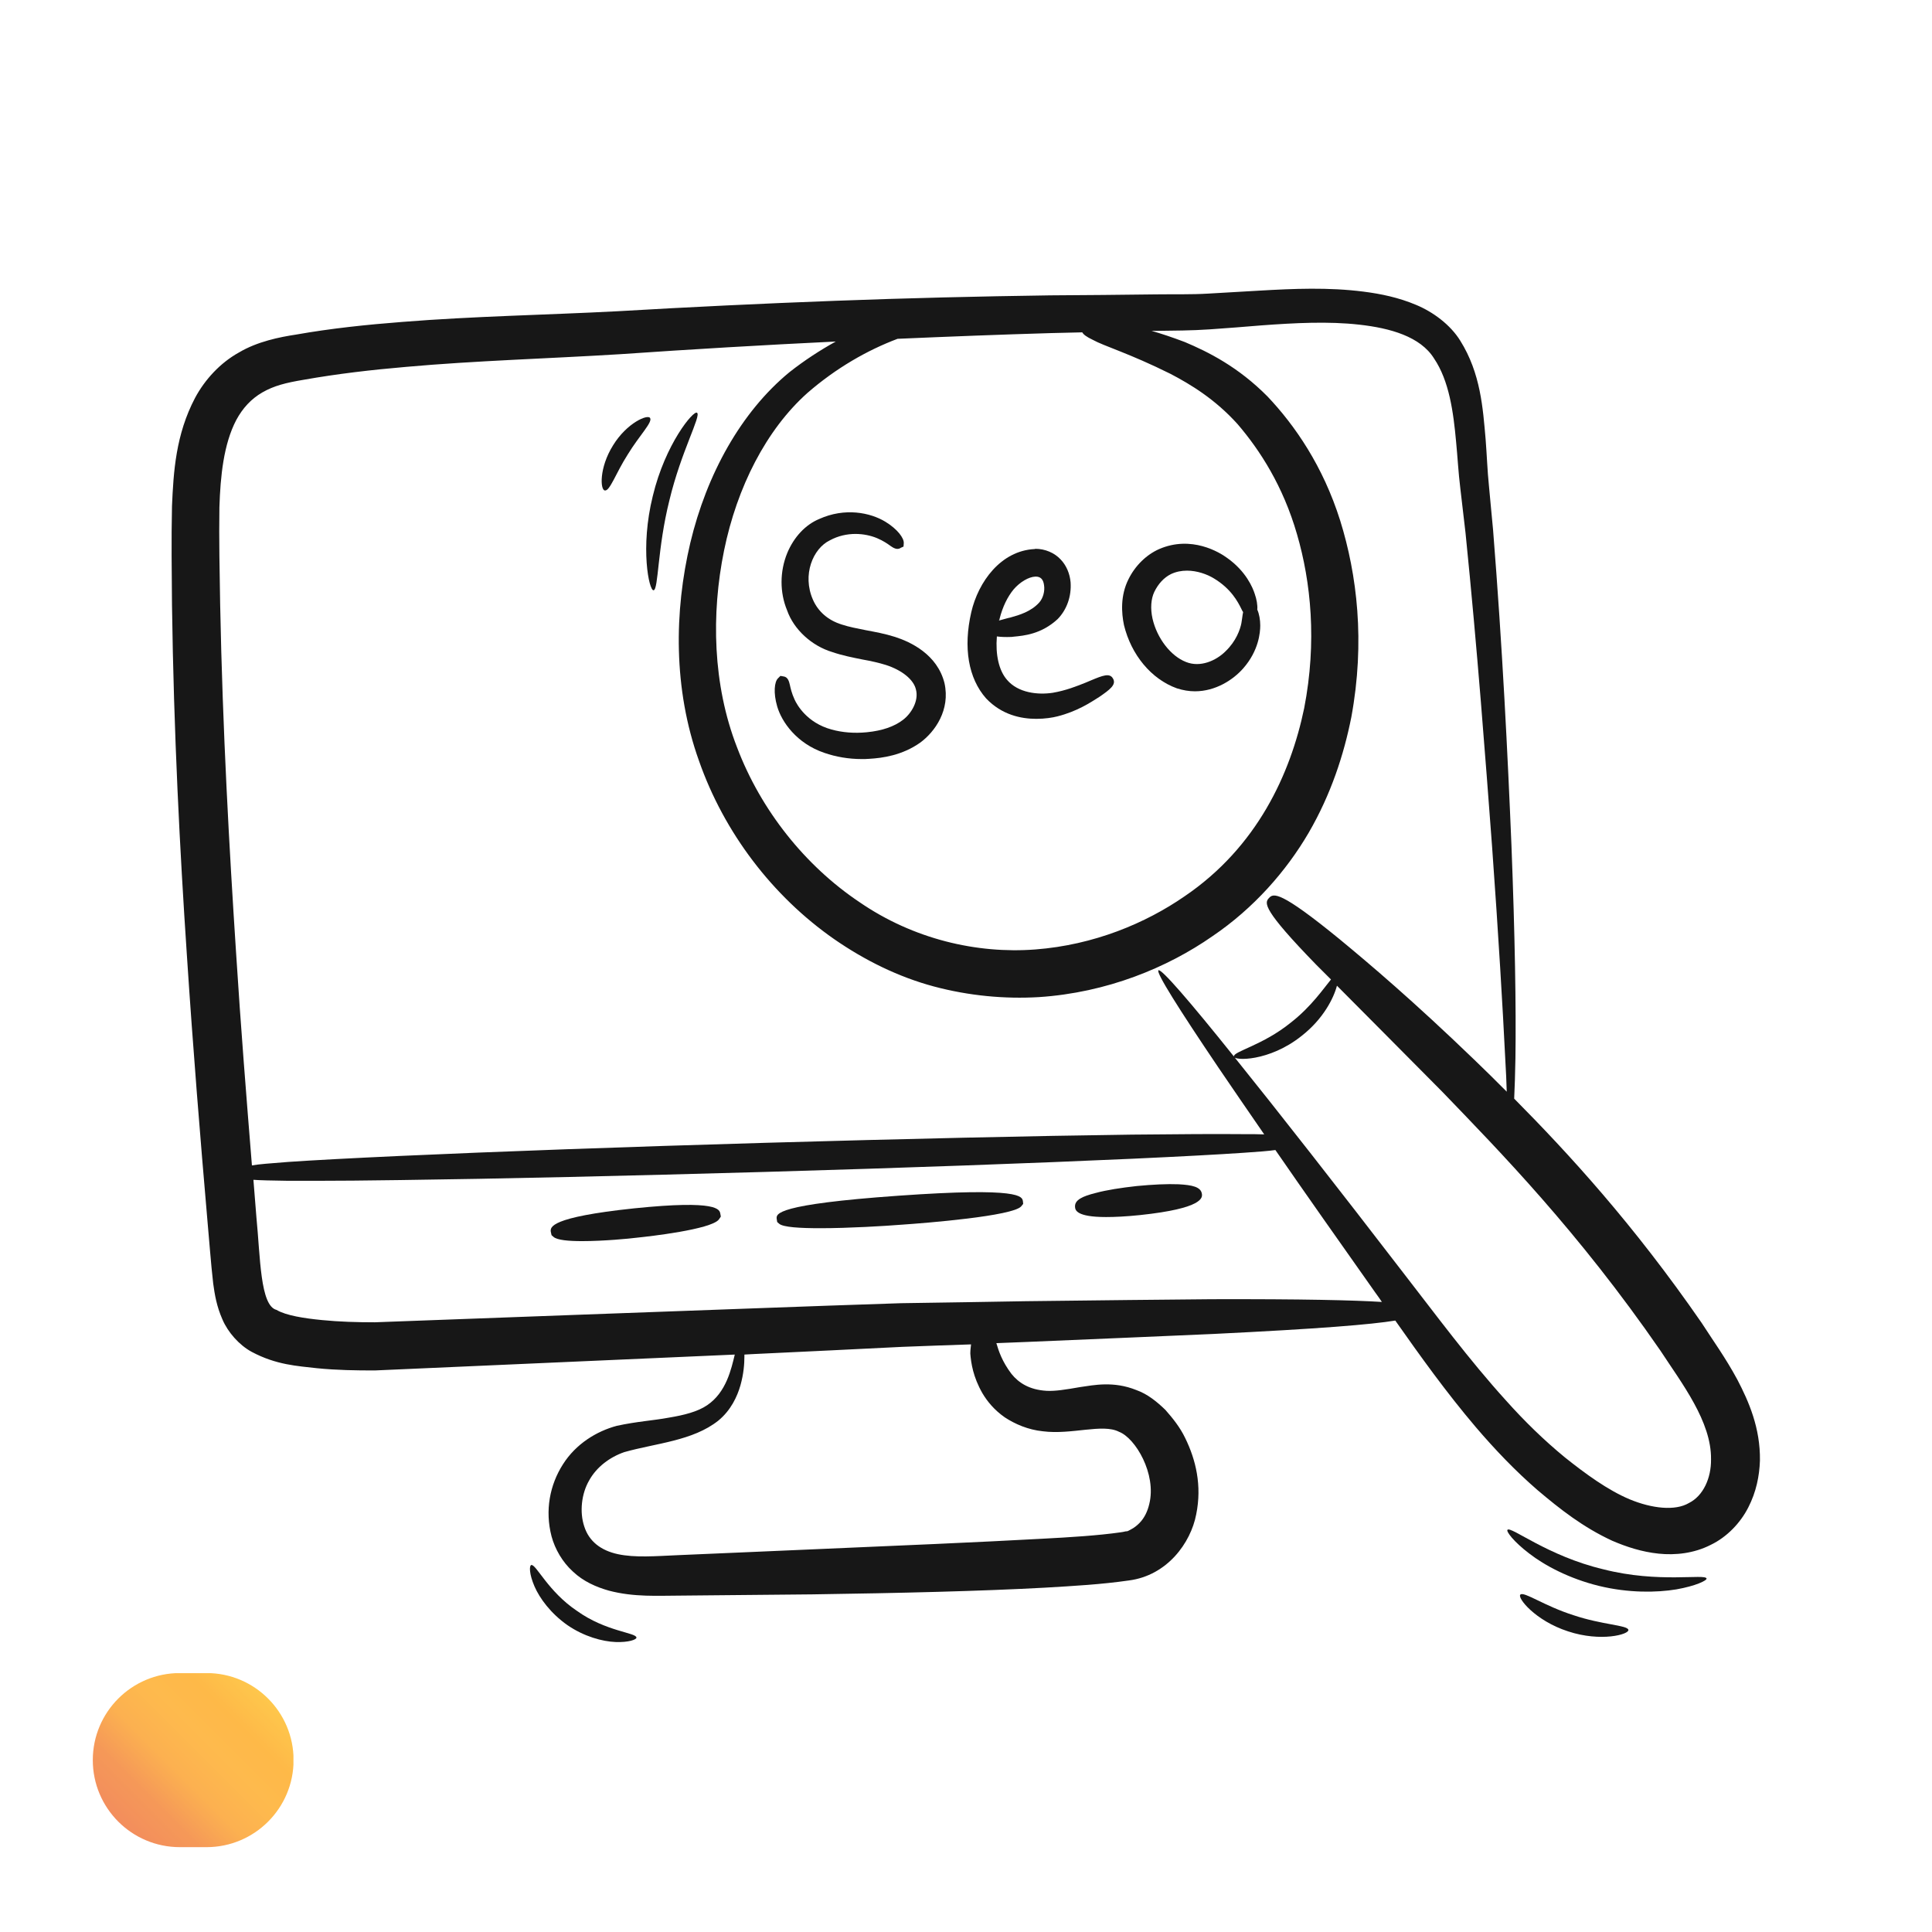 <svg version="1.2" preserveAspectRatio="xMidYMid meet" height="500" viewBox="0 0 375 375" zoomAndPan="magnify" width="500" xmlns:xlink="http://www.w3.org/1999/xlink" xmlns="http://www.w3.org/2000/svg"><defs><clipPath id="72ba2789d7"><path d="M 18.012 324.762 L 56.957 324.762 L 56.957 358.531 L 18.012 358.531 Z M 18.012 324.762"></path></clipPath><clipPath id="c6c3dded4f"><path d="M 18.012 341.633 C 18.012 332.301 25.578 324.738 34.91 324.738 L 40.09 324.738 C 49.422 324.738 56.984 332.301 56.984 341.633 C 56.984 350.965 49.422 358.531 40.09 358.531 L 34.91 358.531 C 25.578 358.531 18.012 350.965 18.012 341.633 Z M 18.012 341.633"></path></clipPath><linearGradient id="520cfc47a0" y2="285.417" gradientUnits="userSpaceOnUse" x2="265.805" y1="9.807" gradientTransform="matrix(0,-0.132,0.132,0,18.013,358.531)" x1="-9.805"><stop offset="0" style="stop-color:#f37f93;stop-opacity:1;"></stop><stop offset="0.004" style="stop-color:#f37f91;stop-opacity:1;"></stop><stop offset="0.008" style="stop-color:#f38090;stop-opacity:1;"></stop><stop offset="0.012" style="stop-color:#f3808e;stop-opacity:1;"></stop><stop offset="0.016" style="stop-color:#f3818d;stop-opacity:1;"></stop><stop offset="0.02" style="stop-color:#f3818b;stop-opacity:1;"></stop><stop offset="0.023" style="stop-color:#f3818a;stop-opacity:1;"></stop><stop offset="0.027" style="stop-color:#f38288;stop-opacity:1;"></stop><stop offset="0.031" style="stop-color:#f38287;stop-opacity:1;"></stop><stop offset="0.035" style="stop-color:#f38385;stop-opacity:1;"></stop><stop offset="0.039" style="stop-color:#f38384;stop-opacity:1;"></stop><stop offset="0.043" style="stop-color:#f38482;stop-opacity:1;"></stop><stop offset="0.047" style="stop-color:#f38481;stop-opacity:1;"></stop><stop offset="0.051" style="stop-color:#f3847f;stop-opacity:1;"></stop><stop offset="0.055" style="stop-color:#f3857e;stop-opacity:1;"></stop><stop offset="0.059" style="stop-color:#f3857c;stop-opacity:1;"></stop><stop offset="0.062" style="stop-color:#f3867b;stop-opacity:1;"></stop><stop offset="0.066" style="stop-color:#f38679;stop-opacity:1;"></stop><stop offset="0.07" style="stop-color:#f38678;stop-opacity:1;"></stop><stop offset="0.074" style="stop-color:#f38776;stop-opacity:1;"></stop><stop offset="0.078" style="stop-color:#f38775;stop-opacity:1;"></stop><stop offset="0.082" style="stop-color:#f38873;stop-opacity:1;"></stop><stop offset="0.086" style="stop-color:#f38872;stop-opacity:1;"></stop><stop offset="0.09" style="stop-color:#f38870;stop-opacity:1;"></stop><stop offset="0.094" style="stop-color:#f3896f;stop-opacity:1;"></stop><stop offset="0.098" style="stop-color:#f3896d;stop-opacity:1;"></stop><stop offset="0.102" style="stop-color:#f38a6c;stop-opacity:1;"></stop><stop offset="0.105" style="stop-color:#f38a6a;stop-opacity:1;"></stop><stop offset="0.109" style="stop-color:#f38a69;stop-opacity:1;"></stop><stop offset="0.113" style="stop-color:#f38b67;stop-opacity:1;"></stop><stop offset="0.117" style="stop-color:#f38b66;stop-opacity:1;"></stop><stop offset="0.121" style="stop-color:#f38c64;stop-opacity:1;"></stop><stop offset="0.125" style="stop-color:#f38c63;stop-opacity:1;"></stop><stop offset="0.129" style="stop-color:#f38d61;stop-opacity:1;"></stop><stop offset="0.133" style="stop-color:#f38d60;stop-opacity:1;"></stop><stop offset="0.137" style="stop-color:#f38d5e;stop-opacity:1;"></stop><stop offset="0.141" style="stop-color:#f38e5d;stop-opacity:1;"></stop><stop offset="0.145" style="stop-color:#f38e5c;stop-opacity:1;"></stop><stop offset="0.148" style="stop-color:#f38e5c;stop-opacity:1;"></stop><stop offset="0.156" style="stop-color:#f38f5c;stop-opacity:1;"></stop><stop offset="0.164" style="stop-color:#f38f5c;stop-opacity:1;"></stop><stop offset="0.172" style="stop-color:#f3905b;stop-opacity:1;"></stop><stop offset="0.18" style="stop-color:#f3915b;stop-opacity:1;"></stop><stop offset="0.188" style="stop-color:#f4915b;stop-opacity:1;"></stop><stop offset="0.195" style="stop-color:#f4925b;stop-opacity:1;"></stop><stop offset="0.203" style="stop-color:#f4925a;stop-opacity:1;"></stop><stop offset="0.211" style="stop-color:#f4935a;stop-opacity:1;"></stop><stop offset="0.219" style="stop-color:#f4945a;stop-opacity:1;"></stop><stop offset="0.227" style="stop-color:#f4945a;stop-opacity:1;"></stop><stop offset="0.234" style="stop-color:#f4955a;stop-opacity:1;"></stop><stop offset="0.242" style="stop-color:#f49559;stop-opacity:1;"></stop><stop offset="0.25" style="stop-color:#f49659;stop-opacity:1;"></stop><stop offset="0.258" style="stop-color:#f59759;stop-opacity:1;"></stop><stop offset="0.266" style="stop-color:#f59759;stop-opacity:1;"></stop><stop offset="0.273" style="stop-color:#f59858;stop-opacity:1;"></stop><stop offset="0.281" style="stop-color:#f59858;stop-opacity:1;"></stop><stop offset="0.289" style="stop-color:#f59958;stop-opacity:1;"></stop><stop offset="0.293" style="stop-color:#f59a58;stop-opacity:1;"></stop><stop offset="0.297" style="stop-color:#f69b57;stop-opacity:1;"></stop><stop offset="0.301" style="stop-color:#f69b57;stop-opacity:1;"></stop><stop offset="0.305" style="stop-color:#f69c57;stop-opacity:1;"></stop><stop offset="0.309" style="stop-color:#f69d57;stop-opacity:1;"></stop><stop offset="0.312" style="stop-color:#f69d57;stop-opacity:1;"></stop><stop offset="0.316" style="stop-color:#f79e56;stop-opacity:1;"></stop><stop offset="0.32" style="stop-color:#f79f56;stop-opacity:1;"></stop><stop offset="0.324" style="stop-color:#f79f56;stop-opacity:1;"></stop><stop offset="0.328" style="stop-color:#f7a056;stop-opacity:1;"></stop><stop offset="0.332" style="stop-color:#f7a155;stop-opacity:1;"></stop><stop offset="0.336" style="stop-color:#f7a155;stop-opacity:1;"></stop><stop offset="0.34" style="stop-color:#f8a255;stop-opacity:1;"></stop><stop offset="0.344" style="stop-color:#f8a355;stop-opacity:1;"></stop><stop offset="0.348" style="stop-color:#f8a355;stop-opacity:1;"></stop><stop offset="0.352" style="stop-color:#f8a454;stop-opacity:1;"></stop><stop offset="0.355" style="stop-color:#f8a554;stop-opacity:1;"></stop><stop offset="0.359" style="stop-color:#f9a554;stop-opacity:1;"></stop><stop offset="0.363" style="stop-color:#f9a654;stop-opacity:1;"></stop><stop offset="0.367" style="stop-color:#f9a753;stop-opacity:1;"></stop><stop offset="0.371" style="stop-color:#f9a753;stop-opacity:1;"></stop><stop offset="0.375" style="stop-color:#f9a853;stop-opacity:1;"></stop><stop offset="0.379" style="stop-color:#faa953;stop-opacity:1;"></stop><stop offset="0.383" style="stop-color:#faa953;stop-opacity:1;"></stop><stop offset="0.387" style="stop-color:#faaa52;stop-opacity:1;"></stop><stop offset="0.391" style="stop-color:#faab52;stop-opacity:1;"></stop><stop offset="0.395" style="stop-color:#faab52;stop-opacity:1;"></stop><stop offset="0.398" style="stop-color:#faac52;stop-opacity:1;"></stop><stop offset="0.402" style="stop-color:#fbac52;stop-opacity:1;"></stop><stop offset="0.406" style="stop-color:#fbad51;stop-opacity:1;"></stop><stop offset="0.41" style="stop-color:#fbae51;stop-opacity:1;"></stop><stop offset="0.414" style="stop-color:#fbae51;stop-opacity:1;"></stop><stop offset="0.418" style="stop-color:#fbaf51;stop-opacity:1;"></stop><stop offset="0.422" style="stop-color:#fcb050;stop-opacity:1;"></stop><stop offset="0.426" style="stop-color:#fcb050;stop-opacity:1;"></stop><stop offset="0.43" style="stop-color:#fcb150;stop-opacity:1;"></stop><stop offset="0.438" style="stop-color:#fcb150;stop-opacity:1;"></stop><stop offset="0.453" style="stop-color:#fcb250;stop-opacity:1;"></stop><stop offset="0.464" style="stop-color:#fcb34f;stop-opacity:1;"></stop><stop offset="0.469" style="stop-color:#fdb34f;stop-opacity:1;"></stop><stop offset="0.484" style="stop-color:#fdb44f;stop-opacity:1;"></stop><stop offset="0.5" style="stop-color:#fdb54f;stop-opacity:1;"></stop><stop offset="0.516" style="stop-color:#fdb64e;stop-opacity:1;"></stop><stop offset="0.531" style="stop-color:#fdb74e;stop-opacity:1;"></stop><stop offset="0.536" style="stop-color:#feb84e;stop-opacity:1;"></stop><stop offset="0.547" style="stop-color:#feb84e;stop-opacity:1;"></stop><stop offset="0.562" style="stop-color:#feb94d;stop-opacity:1;"></stop><stop offset="0.594" style="stop-color:#feba4d;stop-opacity:1;"></stop><stop offset="0.609" style="stop-color:#feba4c;stop-opacity:1;"></stop><stop offset="0.625" style="stop-color:#feba4b;stop-opacity:1;"></stop><stop offset="0.641" style="stop-color:#feb94b;stop-opacity:1;"></stop><stop offset="0.656" style="stop-color:#feb94a;stop-opacity:1;"></stop><stop offset="0.672" style="stop-color:#feb94a;stop-opacity:1;"></stop><stop offset="0.688" style="stop-color:#feb949;stop-opacity:1;"></stop><stop offset="0.719" style="stop-color:#feb948;stop-opacity:1;"></stop><stop offset="0.727" style="stop-color:#feba48;stop-opacity:1;"></stop><stop offset="0.734" style="stop-color:#feba48;stop-opacity:1;"></stop><stop offset="0.742" style="stop-color:#febb49;stop-opacity:1;"></stop><stop offset="0.75" style="stop-color:#febc49;stop-opacity:1;"></stop><stop offset="0.758" style="stop-color:#febd49;stop-opacity:1;"></stop><stop offset="0.766" style="stop-color:#febe49;stop-opacity:1;"></stop><stop offset="0.773" style="stop-color:#febe49;stop-opacity:1;"></stop><stop offset="0.781" style="stop-color:#febf4a;stop-opacity:1;"></stop><stop offset="0.789" style="stop-color:#fec04a;stop-opacity:1;"></stop><stop offset="0.797" style="stop-color:#fec14a;stop-opacity:1;"></stop><stop offset="0.805" style="stop-color:#fec14a;stop-opacity:1;"></stop><stop offset="0.812" style="stop-color:#fec24b;stop-opacity:1;"></stop><stop offset="0.82" style="stop-color:#fec34b;stop-opacity:1;"></stop><stop offset="0.828" style="stop-color:#fec44b;stop-opacity:1;"></stop><stop offset="0.836" style="stop-color:#fec44b;stop-opacity:1;"></stop><stop offset="0.844" style="stop-color:#fec54b;stop-opacity:1;"></stop><stop offset="0.852" style="stop-color:#fec64c;stop-opacity:1;"></stop><stop offset="0.859" style="stop-color:#fec74c;stop-opacity:1;"></stop><stop offset="0.863" style="stop-color:#fec84e;stop-opacity:1;"></stop><stop offset="0.867" style="stop-color:#fec84f;stop-opacity:1;"></stop><stop offset="0.871" style="stop-color:#fec951;stop-opacity:1;"></stop><stop offset="0.875" style="stop-color:#feca52;stop-opacity:1;"></stop><stop offset="0.879" style="stop-color:#feca53;stop-opacity:1;"></stop><stop offset="0.883" style="stop-color:#fecb55;stop-opacity:1;"></stop><stop offset="0.887" style="stop-color:#fecb56;stop-opacity:1;"></stop><stop offset="0.891" style="stop-color:#fecc58;stop-opacity:1;"></stop><stop offset="0.895" style="stop-color:#fecc59;stop-opacity:1;"></stop><stop offset="0.898" style="stop-color:#fecd5a;stop-opacity:1;"></stop><stop offset="0.902" style="stop-color:#fece5c;stop-opacity:1;"></stop><stop offset="0.906" style="stop-color:#fece5d;stop-opacity:1;"></stop><stop offset="0.91" style="stop-color:#fecf5e;stop-opacity:1;"></stop><stop offset="0.914" style="stop-color:#fecf60;stop-opacity:1;"></stop><stop offset="0.918" style="stop-color:#fed061;stop-opacity:1;"></stop><stop offset="0.922" style="stop-color:#fed062;stop-opacity:1;"></stop><stop offset="0.926" style="stop-color:#fed164;stop-opacity:1;"></stop><stop offset="0.93" style="stop-color:#fed265;stop-opacity:1;"></stop><stop offset="0.934" style="stop-color:#fed266;stop-opacity:1;"></stop><stop offset="0.938" style="stop-color:#fed368;stop-opacity:1;"></stop><stop offset="0.941" style="stop-color:#fed369;stop-opacity:1;"></stop><stop offset="0.945" style="stop-color:#fed46a;stop-opacity:1;"></stop><stop offset="0.949" style="stop-color:#fed56c;stop-opacity:1;"></stop><stop offset="0.953" style="stop-color:#fed56d;stop-opacity:1;"></stop><stop offset="0.957" style="stop-color:#fed66e;stop-opacity:1;"></stop><stop offset="0.961" style="stop-color:#fed670;stop-opacity:1;"></stop><stop offset="0.965" style="stop-color:#fed771;stop-opacity:1;"></stop><stop offset="0.969" style="stop-color:#fed772;stop-opacity:1;"></stop><stop offset="0.973" style="stop-color:#fed874;stop-opacity:1;"></stop><stop offset="0.977" style="stop-color:#fed975;stop-opacity:1;"></stop><stop offset="0.98" style="stop-color:#fed976;stop-opacity:1;"></stop><stop offset="0.984" style="stop-color:#feda78;stop-opacity:1;"></stop><stop offset="0.988" style="stop-color:#feda79;stop-opacity:1;"></stop><stop offset="0.992" style="stop-color:#fedb7a;stop-opacity:1;"></stop><stop offset="0.996" style="stop-color:#fedb7c;stop-opacity:1;"></stop><stop offset="1" style="stop-color:#fedc7d;stop-opacity:1;"></stop></linearGradient></defs><g id="72f7e67a48"><path d="M 337.219 267.789 C 334.906 263.5 332.445 260.125 330.277 256.754 C 317.027 237.578 304.453 223.895 293.902 213.246 C 294 211.078 294.094 208.477 294.145 205.391 C 294.289 195.609 294.047 181.492 293.371 164.051 C 292.648 146.609 291.637 125.891 289.805 102.859 C 289.516 99.969 289.277 97.078 288.988 94.141 C 288.699 91.344 288.602 88.359 288.359 85.273 C 287.832 79.25 287.398 72.457 283.445 66.145 C 281.52 63.016 278.098 60.508 274.82 59.16 C 271.496 57.762 268.078 57.039 264.656 56.605 C 257.863 55.738 251.117 56.027 244.418 56.414 C 241.094 56.605 237.77 56.801 234.445 56.992 C 231.219 57.184 227.941 57.09 224.473 57.137 C 217.629 57.234 210.789 57.281 203.852 57.328 C 190.023 57.523 176.051 57.859 161.98 58.391 C 147.961 58.918 133.793 59.594 119.82 60.414 C 105.945 61.137 91.973 61.375 78.094 62.484 C 71.207 63.016 64.266 63.738 57.473 64.941 C 54.293 65.422 49.957 66.289 46.391 68.41 C 42.73 70.434 39.742 73.711 37.863 77.227 C 34.105 84.359 33.672 91.586 33.383 98.234 C 33.238 104.883 33.336 111.051 33.383 117.363 C 33.719 142.273 34.926 165.305 36.273 185.395 C 37.477 203.754 38.875 220.906 40.273 237.047 C 40.656 241.145 40.898 244.902 41.383 249.141 C 41.672 251.262 42.055 253.574 43.164 256.078 C 44.223 258.586 46.441 261.09 48.848 262.391 C 53.617 264.945 57.762 265.137 61.52 265.57 C 65.375 265.957 69.133 266.004 72.746 266.004 C 99.391 264.848 122.52 263.789 142.609 262.922 L 142.609 262.969 C 141.938 265.715 140.973 270.246 137.262 272.75 C 135.434 274.004 132.781 274.676 129.844 275.16 C 126.758 275.738 123.723 275.883 119.723 276.75 C 115.773 277.809 111.773 280.266 109.27 284.219 C 106.715 288.215 105.75 293.18 107.051 298.191 C 107.727 300.695 109.172 303.199 111.195 305.031 C 113.219 306.961 115.773 308.066 118.184 308.742 C 123.098 310.043 127.77 309.707 131.961 309.707 C 140.586 309.609 149.262 309.562 157.691 309.465 C 174.555 309.223 190.457 308.84 202.84 308.164 C 208.523 307.828 213.727 307.539 219.125 306.766 C 226.543 305.801 231.121 299.492 232.18 293.949 C 233.336 288.312 232.086 283.301 230.062 279.156 C 229.051 277.039 227.652 275.305 226.207 273.664 C 224.566 272.074 222.738 270.582 220.57 269.812 C 216.137 268.027 212.328 268.848 209.633 269.234 C 206.887 269.715 204.812 270.051 203.129 269.957 C 199.805 269.762 197.73 268.414 196.332 266.68 C 194.504 264.27 193.828 262.199 193.395 260.703 C 195.465 260.609 197.441 260.559 199.418 260.465 C 214.066 259.836 225.918 259.355 235.457 258.922 C 256.223 257.91 266.102 257.09 270.824 256.32 C 275.641 263.16 280.699 270.246 286.48 277.039 C 290.145 281.328 294.094 285.469 298.43 289.227 C 302.816 292.938 307.297 296.457 312.934 299.059 C 315.727 300.262 318.715 301.227 321.945 301.562 C 325.172 301.898 328.785 301.516 332.012 299.875 C 335.242 298.336 337.844 295.539 339.336 292.602 C 340.879 289.613 341.504 286.48 341.602 283.496 C 341.699 277.184 339.434 272.027 337.219 267.789 Z M 212.09 65.953 C 214.355 67.207 219.125 68.555 227.172 72.555 C 231.121 74.625 235.844 77.469 240.227 82.336 C 244.562 87.395 249.043 94.332 251.742 103.68 C 254.441 112.93 255.645 124.543 253.141 137.457 C 250.488 150.223 243.984 164.438 229.918 173.977 C 222.398 179.18 212.328 183.422 200.961 184.289 C 189.637 185.156 177.301 182.312 166.797 175.086 C 156.293 168.051 147.672 157.258 143.043 145.02 C 138.324 132.879 138.035 119.145 140.539 106.859 C 143.043 94.574 148.73 83.395 156.727 76.266 C 162.27 71.445 168.34 67.977 174.219 65.762 C 184.191 65.328 194.164 64.941 204.043 64.652 C 206.066 64.605 208.043 64.555 210.066 64.508 C 210.305 64.941 210.883 65.375 212.09 65.953 Z M 190.695 270.438 C 191.613 271.98 192.961 273.664 195.031 275.109 C 197.008 276.41 199.562 277.52 202.406 277.809 C 207.992 278.531 214.016 276.266 217.195 277.906 C 220.375 279.109 224.52 286.098 223.074 291.926 C 222.738 293.371 222.109 294.672 221.148 295.637 C 220.664 296.117 220.137 296.551 219.461 296.891 C 219.125 297.082 218.785 297.273 218.594 297.227 C 218.402 297.227 218.258 297.324 217.535 297.418 C 213.148 298.047 207.754 298.383 202.211 298.672 C 190.023 299.348 174.172 300.02 157.355 300.742 C 148.922 301.129 140.297 301.465 131.672 301.852 C 127.242 302.043 123.289 302.383 119.918 301.66 C 116.594 300.938 114.328 299.152 113.414 296.312 C 112.449 293.469 112.883 289.902 114.328 287.398 C 115.773 284.746 118.375 282.82 121.172 281.855 C 127.289 280.121 134.469 279.688 139.43 275.738 C 141.887 273.715 143.094 271.062 143.719 268.895 C 144.344 266.68 144.488 264.75 144.488 263.258 C 144.488 263.113 144.488 263.016 144.488 262.922 C 145.066 262.871 145.645 262.871 146.223 262.824 C 156.68 262.344 166.27 261.859 175.086 261.426 C 179.758 261.234 184.238 261.09 188.48 260.945 C 188.434 261.477 188.336 262.004 188.336 262.727 C 188.48 264.559 188.867 267.258 190.695 270.438 Z M 235.215 252.176 C 225.676 252.273 213.824 252.367 199.129 252.562 C 191.805 252.707 183.758 252.805 174.895 252.949 C 166.074 253.238 156.488 253.574 146.031 253.961 C 125.168 254.73 100.934 255.598 72.746 256.656 C 69.328 256.656 65.855 256.562 62.484 256.223 C 59.062 255.887 55.547 255.355 53.668 254.25 C 50.488 253.43 50.535 244.035 49.766 236.227 C 49.57 233.867 49.379 231.41 49.188 229 C 50.488 229.098 52.605 229.145 56.027 229.195 L 61.137 229.195 C 65.566 229.195 71.109 229.145 77.613 229.051 C 96.645 228.809 121.895 228.23 148.777 227.461 C 175.566 226.688 200.816 225.773 219.895 224.906 C 229.289 224.473 236.566 224.086 241.434 223.75 C 244.324 223.555 246.25 223.41 247.551 223.219 C 253.332 231.602 259.934 240.949 266.969 250.922 C 267.402 251.5 267.836 252.129 268.223 252.707 C 262.727 252.367 252.949 252.129 235.215 252.176 Z M 327.82 291.734 C 325.125 293.324 320.594 292.793 316.305 291.012 C 312.066 289.227 307.777 286.098 303.73 282.867 C 299.684 279.543 295.879 275.832 292.312 271.836 C 285.133 263.934 278.676 255.164 272.316 246.973 C 259.645 230.496 248.031 215.656 239.457 205.008 C 230.93 194.359 225.387 187.949 224.855 188.336 C 224.328 188.723 228.855 195.898 236.469 207.176 C 239.07 211.027 242.105 215.414 245.383 220.184 C 244.273 220.137 242.973 220.137 241.238 220.137 C 236.082 220.086 228.855 220.137 219.652 220.23 C 200.719 220.473 175.473 221.051 148.539 221.82 C 121.75 222.594 96.5 223.508 77.469 224.375 C 68.074 224.809 60.797 225.195 55.934 225.531 C 52.316 225.82 50.199 225.965 48.898 226.207 C 47.836 213.055 46.73 199.273 45.812 184.77 C 44.512 164.773 43.211 141.887 42.73 117.219 C 42.633 111.102 42.488 104.645 42.586 98.477 C 42.777 92.406 43.406 86.191 45.863 81.516 C 47.113 79.203 48.754 77.422 50.922 76.168 C 53.184 74.867 55.5 74.289 58.969 73.711 C 65.473 72.555 72.121 71.785 78.867 71.207 C 92.355 70 106.281 69.617 120.352 68.75 C 134.324 67.785 148.25 66.965 162.223 66.289 C 159.184 67.977 156.199 69.906 153.258 72.219 C 143.816 79.973 137.168 92.066 133.988 105.367 C 130.855 118.664 130.66 133.699 135.672 147.672 C 140.539 161.594 149.934 173.93 161.883 182.266 C 167.859 186.41 174.41 189.637 181.254 191.469 C 188.094 193.297 195.031 193.926 201.633 193.539 C 214.883 192.672 226.594 187.805 235.312 181.734 C 243.359 176.289 249.672 169.062 254.008 161.645 C 258.344 154.176 260.848 146.465 262.293 139.191 C 264.992 124.543 263.402 111.535 260.125 101.031 C 256.801 90.477 251.355 82.578 246.008 76.938 C 240.324 71.207 234.543 68.316 229.965 66.387 C 227.555 65.473 225.387 64.75 223.508 64.219 L 224.52 64.219 C 227.844 64.172 231.312 64.172 234.781 63.93 C 238.156 63.688 241.48 63.449 244.805 63.16 C 251.355 62.676 257.812 62.34 263.836 63.016 C 269.859 63.688 275.688 65.328 278.34 69.566 C 281.277 73.902 282.098 79.926 282.629 85.758 C 282.918 88.695 283.062 91.684 283.445 94.766 C 283.785 97.707 284.121 100.547 284.457 103.438 C 286.77 126.277 288.312 146.996 289.613 164.34 C 290.867 181.688 291.684 195.754 292.168 205.488 C 292.312 207.898 292.406 210.066 292.457 211.895 C 290.289 209.727 288.168 207.609 286.145 205.68 C 274.293 194.262 265.812 187.082 260.031 182.312 C 248.418 172.82 247.164 173.352 246.297 174.316 C 245.383 175.277 245.094 176.578 255.5 187.277 L 258.344 190.117 C 256.945 191.805 254.539 195.371 250.586 198.453 C 245.141 202.887 239.359 204.09 239.504 205.055 C 239.406 205.922 246.348 206.113 252.656 201.055 C 256.852 197.777 258.875 193.73 259.5 191.324 C 264.512 196.332 271.113 203.031 279.93 211.895 C 291.156 223.555 306.285 238.973 322.281 262.148 C 326.473 268.559 332.207 275.93 332.109 283.254 C 332.156 286.867 330.617 290.336 327.82 291.734 Z M 327.82 291.734" style="stroke:none;fill-rule:nonzero;fill:#171717;fill-opacity:1;"></path><path d="M 173.738 123.629 C 171.762 123 169.883 122.664 168.098 122.328 C 166.414 121.988 164.824 121.699 163.379 121.219 C 160.727 120.398 158.801 118.711 157.789 116.398 C 155.668 111.582 157.789 106.473 161.066 104.883 C 164.34 103.102 167.906 103.488 170.219 104.449 C 171.473 104.98 172.289 105.559 172.82 105.945 C 173.305 106.281 174.121 106.859 174.844 106.328 L 175.375 106.09 L 175.422 105.414 C 175.473 104.449 174.219 102.715 171.855 101.27 C 168.918 99.488 164.004 98.477 158.992 100.742 C 156.344 101.848 154.125 104.211 152.824 107.293 C 151.332 110.906 151.332 115.004 152.777 118.473 C 154.078 122.184 157.547 125.363 161.547 126.566 C 163.523 127.242 165.496 127.625 167.426 128.012 C 169.062 128.301 170.555 128.637 171.953 129.07 C 175.086 130.082 177.352 131.914 177.785 133.844 C 178.363 136.012 176.918 138.469 175.277 139.719 C 173.594 141.02 171.23 141.84 168.242 142.129 C 165.836 142.371 163.473 142.176 161.402 141.598 C 156.633 140.297 154.703 136.828 154.223 135.77 C 153.645 134.516 153.453 133.555 153.309 132.926 C 153.164 132.348 152.969 131.383 152.055 131.289 L 151.477 131.191 L 150.996 131.672 C 150.32 132.348 150.078 134.469 150.852 137.117 C 151.719 140.105 154.609 144.297 160.004 146.129 C 162.223 146.898 164.68 147.332 167.281 147.332 C 167.762 147.332 168.242 147.332 168.727 147.285 C 171.277 147.141 175.133 146.609 178.602 144.152 C 181.492 142.031 184.48 137.793 183.324 132.59 C 181.926 127 176.723 124.59 173.738 123.629 Z M 173.738 123.629" style="stroke:none;fill-rule:nonzero;fill:#171717;fill-opacity:1;"></path><path d="M 200.816 106.57 C 194.215 106.906 189.879 112.98 188.527 118.809 C 186.938 125.699 187.949 131.672 191.418 135.578 C 194.453 138.758 198.164 139.527 201.152 139.527 C 202.84 139.527 204.332 139.285 205.246 139.047 C 209.055 138.082 211.605 136.395 213.344 135.289 C 215.461 133.844 216.715 132.879 216.039 131.723 C 215.414 130.566 214.066 131.094 211.656 132.105 L 210.738 132.492 C 209.055 133.168 206.887 134.035 204.332 134.469 C 201.488 134.902 197.633 134.516 195.465 131.961 C 193.875 130.133 193.203 127.098 193.492 123.531 C 194.215 123.629 195.129 123.676 196.332 123.629 L 196.766 123.578 C 198.742 123.387 202.117 123.098 205.297 120.156 C 207.078 118.328 207.992 115.727 207.801 113.027 C 207.656 111.34 206.98 109.75 205.875 108.594 C 204.668 107.293 202.84 106.523 200.961 106.523 C 200.91 106.57 200.863 106.57 200.816 106.57 Z M 194.02 120.109 C 194.598 117.797 195.562 115.82 196.766 114.375 C 197.973 112.98 199.656 111.969 200.961 111.918 L 201.055 111.918 C 201.973 111.918 202.5 112.449 202.645 113.559 C 202.84 114.762 202.453 116.109 201.73 116.93 C 200.141 118.711 197.828 119.387 196.094 119.867 L 195.66 119.965 C 194.938 120.16 194.359 120.305 193.875 120.449 C 193.973 120.352 194.02 120.254 194.02 120.109 Z M 194.02 120.109" style="stroke:none;fill-rule:nonzero;fill:#171717;fill-opacity:1;"></path><path d="M 228.422 133.602 C 229.629 133.988 230.785 134.18 231.941 134.18 C 235.938 134.18 239.359 131.961 241.336 129.699 C 244.324 126.277 244.613 122.762 244.613 121.41 C 244.613 120.352 244.418 119.145 244.035 118.328 C 244.129 117.461 243.891 116.254 243.551 115.293 C 243.168 114.086 241.867 110.906 238.203 108.305 C 236.711 107.199 231.266 103.871 225 106.57 C 222.496 107.68 220.328 109.801 219.027 112.449 C 217.438 115.629 217.68 119 218.16 121.316 C 219.559 127.098 223.461 131.816 228.422 133.602 Z M 230.207 128.492 C 227.219 127.336 224.566 123.867 223.699 120.062 C 223.266 118.086 223.41 116.254 224.039 114.906 C 224.809 113.316 225.918 112.113 227.266 111.438 C 228.277 110.957 229.34 110.762 230.398 110.762 C 232.324 110.762 234.254 111.438 235.602 112.258 C 238.973 114.281 240.277 116.832 240.949 118.184 C 241.047 118.375 241.145 118.617 241.289 118.809 C 241.238 119 241.238 119.195 241.191 119.34 C 241.145 119.773 241.047 120.305 240.949 120.977 C 240.711 122.184 239.938 124.445 237.867 126.422 C 236.035 128.254 232.953 129.602 230.207 128.492 Z M 230.207 128.492" style="stroke:none;fill-rule:nonzero;fill:#171717;fill-opacity:1;"></path><path d="M 174.41 232.086 C 150.562 233.77 150.656 235.602 150.754 236.566 L 150.852 237.191 L 151.234 237.527 C 152.008 238.203 155.234 238.395 159.184 238.395 C 164.824 238.395 171.855 237.961 174.844 237.723 C 179.902 237.383 196.574 236.035 198.211 234.156 L 198.598 233.676 L 198.551 233.191 C 198.406 232.23 198.262 230.398 174.41 232.086 Z M 174.41 232.086" style="stroke:none;fill-rule:nonzero;fill:#171717;fill-opacity:1;"></path><path d="M 123.051 234.543 C 106.668 236.277 106.812 238.203 106.906 239.07 L 107.055 239.746 L 107.438 240.082 C 108.16 240.711 110.379 240.902 112.98 240.902 C 117.121 240.902 122.184 240.422 123.676 240.227 C 126.035 239.988 137.984 238.637 139.527 236.711 L 139.914 236.133 L 139.816 235.602 C 139.672 234.781 139.43 232.855 123.051 234.543 Z M 123.051 234.543" style="stroke:none;fill-rule:nonzero;fill:#171717;fill-opacity:1;"></path><path d="M 228.762 229.867 C 226.543 229.773 223.699 229.918 220.664 230.207 C 217.629 230.543 214.789 230.977 212.668 231.555 C 210.16 232.18 208.523 232.902 208.668 234.301 C 208.715 234.832 208.859 236.227 214.691 236.227 C 216.379 236.227 218.496 236.133 221.293 235.844 C 233.578 234.543 233.387 232.422 233.289 231.746 C 233.098 230.352 231.363 230.012 228.762 229.867 Z M 228.762 229.867" style="stroke:none;fill-rule:nonzero;fill:#171717;fill-opacity:1;"></path><path d="M 311.199 304.598 C 300.406 302.043 293.227 296.168 292.602 296.938 C 292.312 297.227 293.758 299.203 296.793 301.516 C 299.828 303.875 304.645 306.43 310.379 307.828 C 316.113 309.223 321.559 309.129 325.363 308.5 C 329.172 307.828 331.34 306.766 331.242 306.383 C 331 305.418 321.895 307.344 311.199 304.598 Z M 311.199 304.598" style="stroke:none;fill-rule:nonzero;fill:#171717;fill-opacity:1;"></path><path d="M 305.418 313.512 C 299.781 311.73 295.781 308.84 295.105 309.512 C 294.434 310.09 297.949 314.57 304.355 316.645 C 310.766 318.762 316.258 317.223 316.066 316.355 C 315.922 315.438 311.008 315.391 305.418 313.512 Z M 305.418 313.512" style="stroke:none;fill-rule:nonzero;fill:#171717;fill-opacity:1;"></path><path d="M 135.289 80.117 C 134.613 79.59 129.121 86.191 126.711 96.262 C 124.207 106.328 125.988 114.715 126.855 114.57 C 127.82 114.473 127.578 106.473 129.938 97.078 C 132.203 87.637 136.156 80.648 135.289 80.117 Z M 135.289 80.117" style="stroke:none;fill-rule:nonzero;fill:#171717;fill-opacity:1;"></path><path d="M 126.18 81.133 C 125.746 80.359 121.699 82.047 119 86.43 C 116.254 90.816 116.496 95.152 117.41 95.199 C 118.375 95.344 119.531 91.828 121.844 88.215 C 124.109 84.504 126.711 81.949 126.18 81.133 Z M 126.18 81.133" style="stroke:none;fill-rule:nonzero;fill:#171717;fill-opacity:1;"></path><path d="M 112.016 312.691 C 106.328 308.887 104.016 303.488 103.102 303.777 C 102.715 303.922 102.715 305.512 103.727 307.875 C 104.738 310.234 106.91 313.176 110.137 315.438 C 113.363 317.656 116.93 318.617 119.484 318.715 C 122.039 318.812 123.578 318.234 123.531 317.848 C 123.484 316.883 117.605 316.691 112.016 312.691 Z M 112.016 312.691" style="stroke:none;fill-rule:nonzero;fill:#171717;fill-opacity:1;"></path><g clip-path="url(#72ba2789d7)" clip-rule="nonzero"><g clip-path="url(#c6c3dded4f)" clip-rule="nonzero"><path d="M 18.012 358.531 L 56.957 358.531 L 56.957 324.762 L 18.012 324.762 Z M 18.012 358.531" style="stroke:none;fill-rule:nonzero;fill:url(#520cfc47a0);"></path></g></g></g></svg>